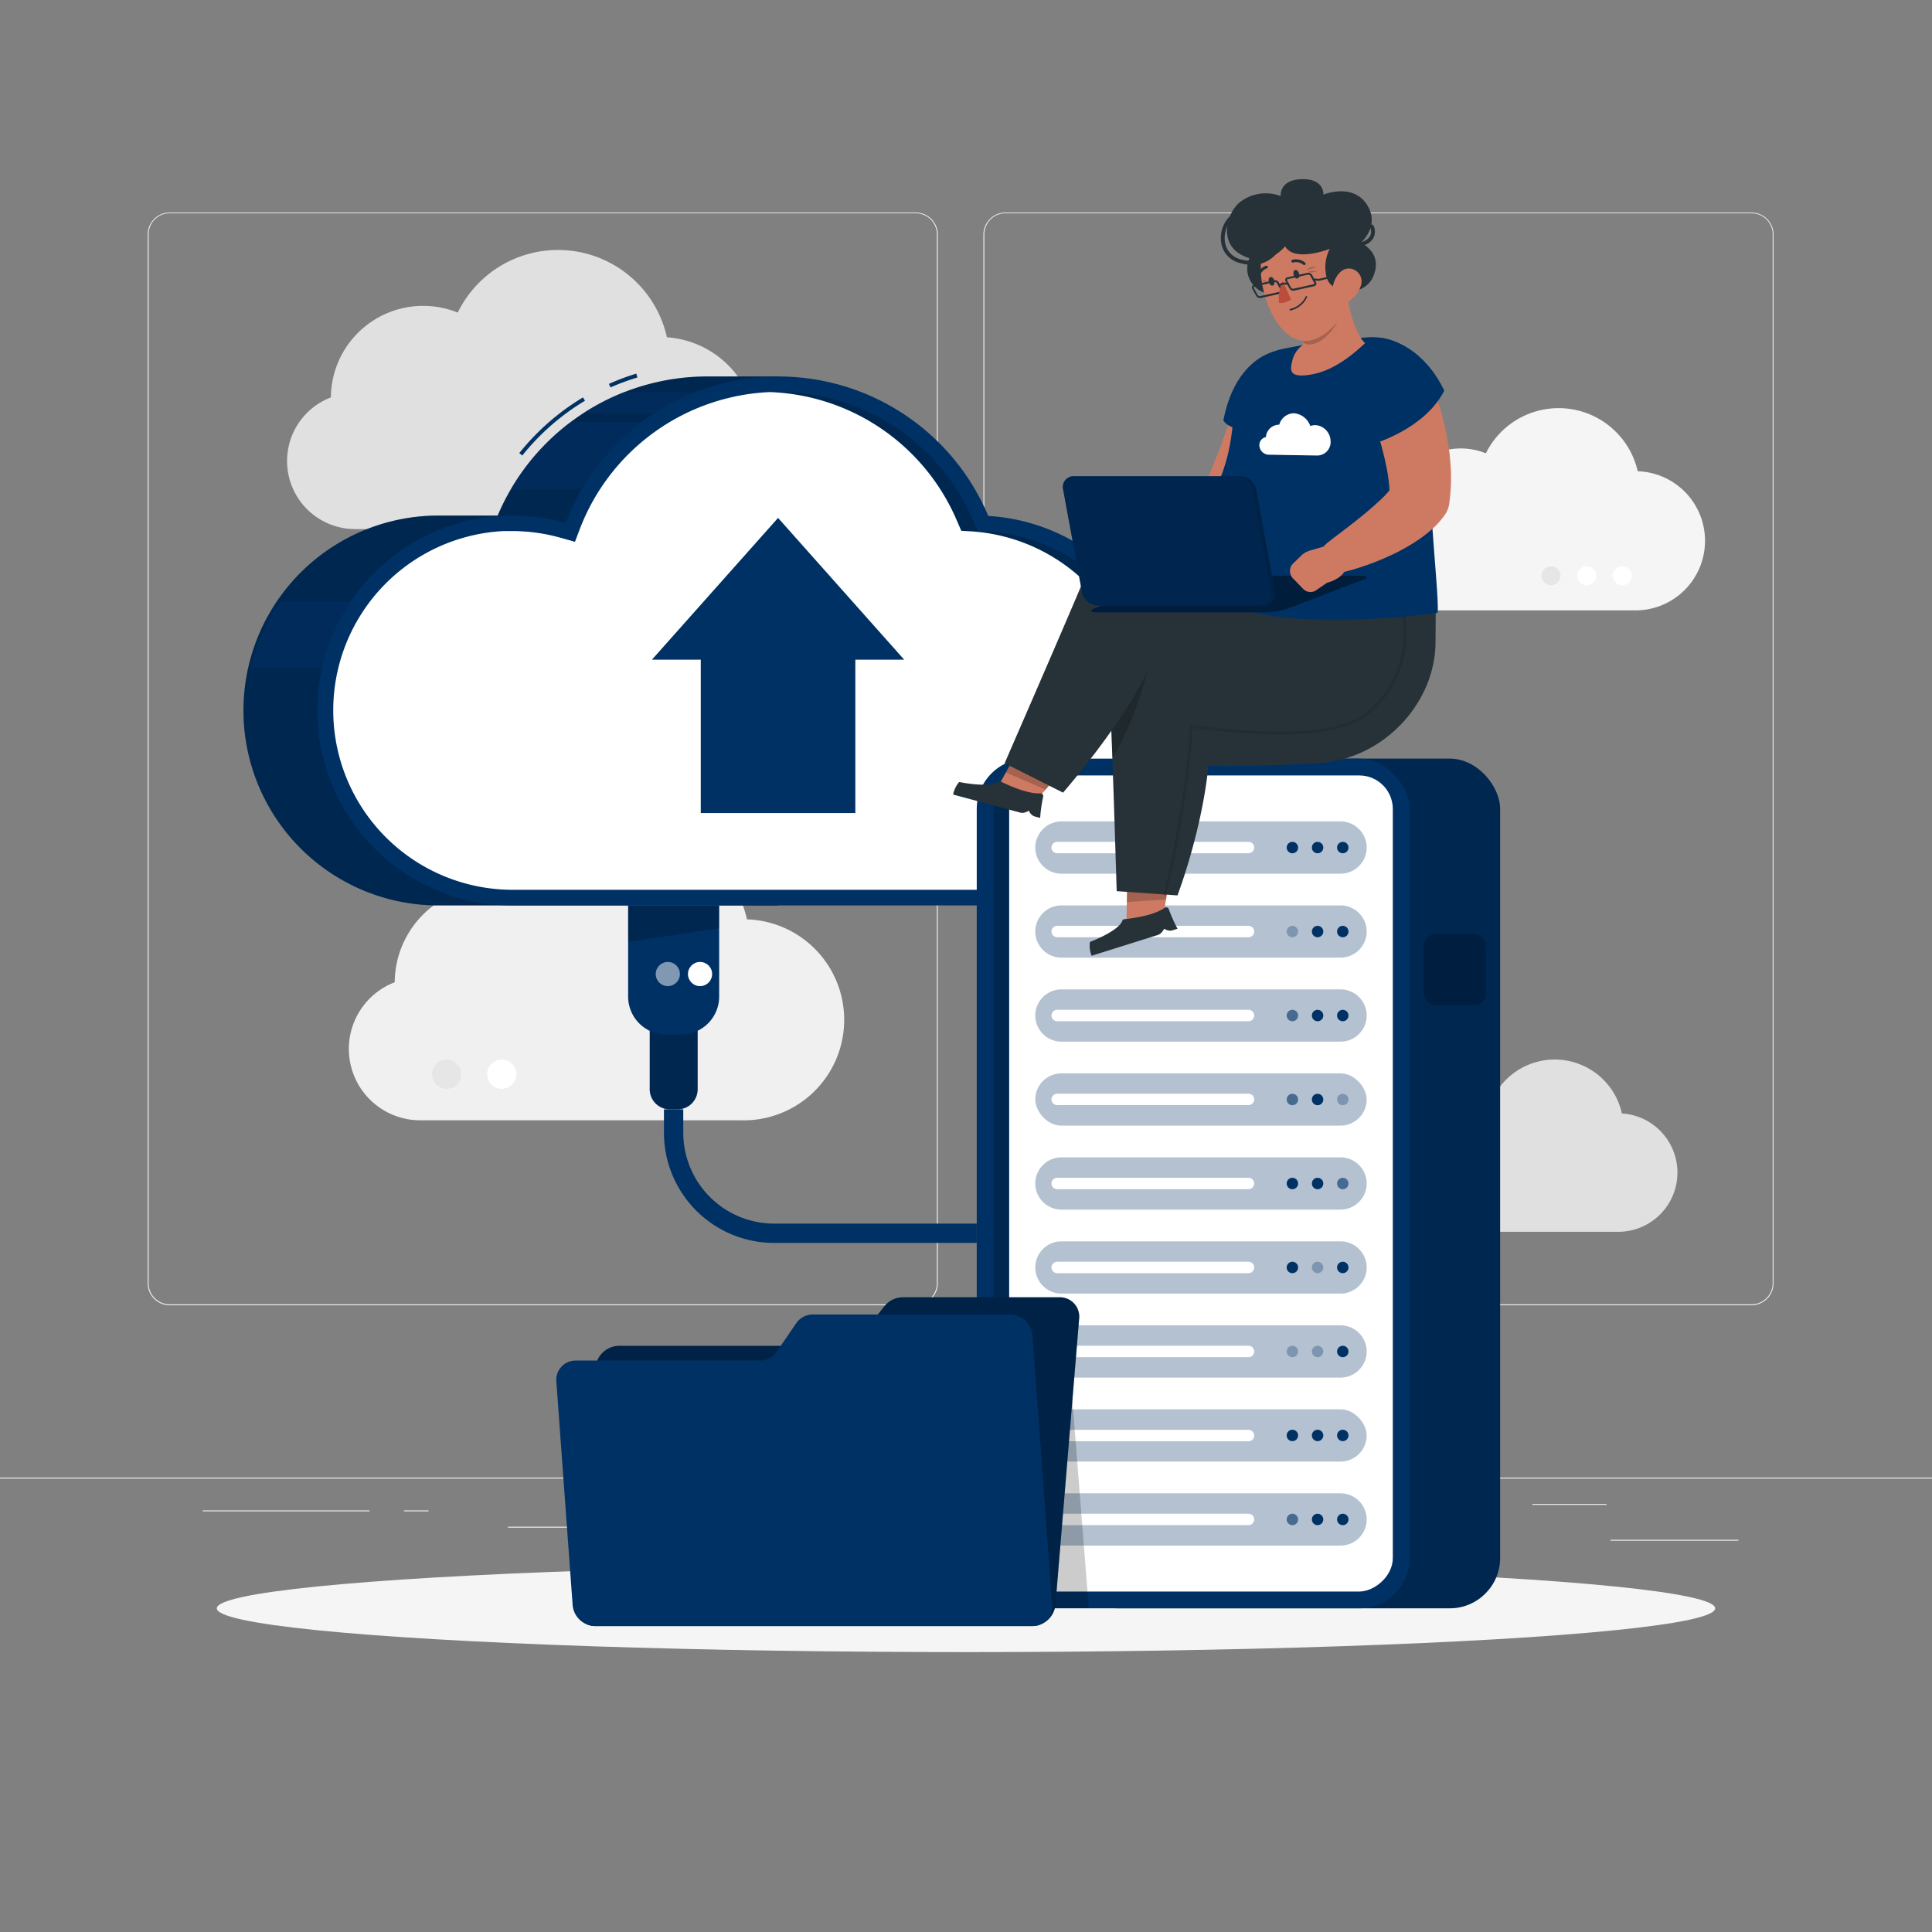 <svg xmlns="http://www.w3.org/2000/svg" viewBox="0 0 500 500"><rect x="0" y="0" width="500" height="500" fill="#808080" stroke="none"/><g id="freepik--background-complete--inject-2"><rect y="382.4" width="500" height="0.25" style="fill:#ebebeb"></rect><rect x="416.78" y="398.49" width="33.12" height="0.25" style="fill:#ebebeb"></rect><rect x="322.53" y="401.21" width="8.69" height="0.25" style="fill:#ebebeb"></rect><rect x="396.59" y="389.21" width="19.19" height="0.25" style="fill:#ebebeb"></rect><rect x="52.46" y="390.89" width="43.19" height="0.25" style="fill:#ebebeb"></rect><rect x="104.56" y="390.89" width="6.33" height="0.25" style="fill:#ebebeb"></rect><rect x="131.47" y="395.11" width="93.68" height="0.25" style="fill:#ebebeb"></rect><path d="M237,337.8H43.91a5.71,5.71,0,0,1-5.7-5.71V60.66A5.71,5.71,0,0,1,43.91,55H237a5.71,5.71,0,0,1,5.71,5.71V332.09A5.71,5.71,0,0,1,237,337.8ZM43.91,55.2a5.46,5.46,0,0,0-5.45,5.46V332.09a5.46,5.46,0,0,0,5.45,5.46H237a5.47,5.47,0,0,0,5.46-5.46V60.66A5.47,5.47,0,0,0,237,55.2Z" style="fill:#ebebeb"></path><path d="M453.31,337.8H260.21a5.72,5.72,0,0,1-5.71-5.71V60.66A5.72,5.72,0,0,1,260.21,55h193.1A5.71,5.71,0,0,1,459,60.66V332.09A5.71,5.71,0,0,1,453.31,337.8ZM260.21,55.2a5.47,5.47,0,0,0-5.46,5.46V332.09a5.47,5.47,0,0,0,5.46,5.46h193.1a5.47,5.47,0,0,0,5.46-5.46V60.66a5.47,5.47,0,0,0-5.46-5.46Z" style="fill:#ebebeb"></path><path d="M85.63,102.85A23.88,23.88,0,0,1,118.46,80.9a28.88,28.88,0,0,1,54.14,6.39A24.85,24.85,0,0,1,171,136.93H91.91a17.62,17.62,0,0,1-6.28-34.08Z" style="fill:#e0e0e0"></path><path d="M366.09,297.76a14.75,14.75,0,0,1,20.26-13.54,17.81,17.81,0,0,1,33.4,3.94,15.33,15.33,0,0,1-1,30.63H370a10.87,10.87,0,0,1-3.87-21Z" style="fill:#e0e0e0"></path><path d="M102.15,254.23a25,25,0,0,1,34.42-23,30.26,30.26,0,0,1,56.74,6.7,26,26,0,0,1-1.69,52H108.73a18.47,18.47,0,0,1-6.58-35.72Z" style="fill:#f0f0f0"></path><path d="M119.39,278a3.78,3.78,0,1,1-3.78-3.78A3.78,3.78,0,0,1,119.39,278Z" style="fill:#e6e6e6"></path><path d="M133.64,278a3.78,3.78,0,1,1-3.78-3.78A3.78,3.78,0,0,1,133.64,278Z" style="fill:#fff"></path><path d="M360.7,133.26a17.35,17.35,0,0,1,23.84-15.94,21,21,0,0,1,39.3,4.64,18,18,0,0,1-1.18,36H365.25a12.79,12.79,0,0,1-4.55-24.74Z" style="fill:#f5f5f5"></path><path d="M413.08,149a2.45,2.45,0,1,1-2.44-2.44A2.45,2.45,0,0,1,413.08,149Z" style="fill:#fff"></path><path d="M422.3,149a2.45,2.45,0,1,1-2.45-2.44A2.45,2.45,0,0,1,422.3,149Z" style="fill:#fff"></path><path d="M403.86,149a2.45,2.45,0,1,1-2.44-2.44A2.45,2.45,0,0,1,403.86,149Z" style="fill:#e6e6e6"></path></g><g id="freepik--Shadow--inject-2"><ellipse id="freepik--path--inject-2" cx="250" cy="416.24" rx="193.89" ry="11.32" style="fill:#f5f5f5"></ellipse></g><g id="freepik--Cloud--inject-2"><path d="M201.44,97.43H183.06a58.88,58.88,0,0,0-54.26,36H114.17a50.45,50.45,0,1,0,0,100.89h87.27Z" style="fill:#003164"></path><path d="M158,100.26l-.41-.91a62.24,62.24,0,0,1,7.08-2.66l.29,1A62.07,62.07,0,0,0,158,100.26Z" style="fill:#003164"></path><path d="M135.17,117.89l-.78-.63a62.06,62.06,0,0,1,16.48-14.41l.52.86A61,61,0,0,0,135.17,117.89Z" style="fill:#003164"></path><path d="M201.44,97.43H183.06a58.88,58.88,0,0,0-54.26,36H114.17a50.45,50.45,0,1,0,0,100.89h87.27Z" style="opacity:0.2"></path><path d="M132.29,126.5h26.38l19.5-17.33H147.79A59.11,59.11,0,0,0,132.29,126.5Z" style="fill:#003164;opacity:0.5"></path><path d="M72.34,155.67A50,50,0,0,0,64.9,173H95V155.67Z" style="fill:#003164;opacity:0.5"></path><path d="M195.83,101.47H161.59a58.28,58.28,0,0,0-10.46,5.36h25.2Z" style="fill:#003164;opacity:0.5"></path><path d="M301.86,172.23a50.47,50.47,0,0,0-46.1-38.71,58.91,58.91,0,0,0-109.36,1.85,50.44,50.44,0,1,0-13.84,98.95H293.22a31.65,31.65,0,0,0,8.64-62.09Z" style="fill:#003164"></path><path d="M300.77,176.08l-2.27-.64-.54-2.29a46.68,46.68,0,0,0-42.44-35.64l-2.49-.14-1-2.3a54.79,54.79,0,0,0-50.63-33.64c-.71,0-1.41,0-2.11,0a54.79,54.79,0,0,1,48.49,33.6l1,2.3,2.49.14a46.68,46.68,0,0,1,42.44,35.64l.54,2.29,2.27.64A27.65,27.65,0,0,1,289,230.32h4.25a27.65,27.65,0,0,0,7.55-54.24Z" style="opacity:0.2"></path><path d="M296.52,176.08l-2.27-.64-.54-2.29a46.68,46.68,0,0,0-42.44-35.64l-2.49-.14-1-2.3a54.79,54.79,0,0,0-48.49-33.6h-.07a55.23,55.23,0,0,0-49.12,35.32l-1.3,3.43-3.53-1-.31-.08a46.48,46.48,0,0,0-12.44-1.7c-.73,0-1.45,0-2.18,0a46.45,46.45,0,0,0,2.18,92.84H289a27.65,27.65,0,0,0,7.55-54.24Z" style="fill:#fff"></path><polygon points="181.36 170.72 181.36 210.41 221.36 210.41 221.36 170.72 234 170.72 201.36 134.03 168.72 170.72 181.36 170.72" style="fill:#003164"></polygon><path d="M168.11,261.34h12.44a0,0,0,0,1,0,0v20.56a5.2,5.2,0,0,1-5.2,5.2h-2a5.2,5.2,0,0,1-5.2-5.2V261.34A0,0,0,0,1,168.11,261.34Z" style="fill:#003164"></path><path d="M168.11,261.34h12.44a0,0,0,0,1,0,0v20.56a5.2,5.2,0,0,1-5.2,5.2h-2a5.2,5.2,0,0,1-5.2-5.2V261.34A0,0,0,0,1,168.11,261.34Z" style="opacity:0.2"></path><path d="M162.56,234.32h23.56a0,0,0,0,1,0,0V257.9a9.84,9.84,0,0,1-9.84,9.84h-3.88a9.84,9.84,0,0,1-9.84-9.84V234.32a0,0,0,0,1,0,0Z" style="fill:#003164"></path><polygon points="186.11 240.22 162.56 243.78 162.56 234.32 186.11 234.32 186.11 240.22" style="opacity:0.2"></polygon><circle cx="181.17" cy="252.08" r="3.13" style="fill:#fff"></circle><circle cx="172.83" cy="252.08" r="3.13" style="fill:#fff;opacity:0.5"></circle><path d="M252.78,321.67H200.33a28.54,28.54,0,0,1-28.5-28.5v-6.08h5v6.08a23.54,23.54,0,0,0,23.5,23.5h52.45Z" style="fill:#003164"></path></g><g id="freepik--Server--inject-2"><rect x="276.2" y="196.33" width="112.03" height="219.9" rx="13.04" style="fill:#003164"></rect><rect x="276.2" y="196.33" width="112.03" height="219.9" rx="13.04" style="opacity:0.2"></rect><rect x="252.78" y="196.33" width="112.03" height="219.9" rx="13.04" style="fill:#003164"></rect><rect x="203.19" y="254.62" width="211.21" height="103.33" rx="8.69" transform="translate(615.08 -2.51) rotate(90)" style="opacity:0.2"></rect><rect x="205.21" y="256.64" width="211.21" height="99.29" rx="8.69" transform="translate(617.1 -4.53) rotate(90)" style="fill:#fff"></rect><path d="M346.93,226.11H274.69a6.79,6.79,0,0,1-6.76-6.76h0a6.79,6.79,0,0,1,6.76-6.77h72.24a6.79,6.79,0,0,1,6.77,6.77h0A6.79,6.79,0,0,1,346.93,226.11Z" style="fill:#003164;opacity:0.3"></path><path d="M323.12,220.82H273.61a1.47,1.47,0,0,1-1.48-1.47h0a1.48,1.48,0,0,1,1.48-1.48h49.51a1.47,1.47,0,0,1,1.47,1.48h0A1.47,1.47,0,0,1,323.12,220.82Z" style="fill:#fff"></path><circle cx="340.99" cy="219.35" r="1.48" style="fill:#003164"></circle><circle cx="347.51" cy="219.35" r="1.48" style="fill:#003164"></circle><circle cx="334.47" cy="219.35" r="1.48" style="fill:#003164"></circle><path d="M346.93,247.84H274.69a6.78,6.78,0,0,1-6.76-6.76h0a6.78,6.78,0,0,1,6.76-6.76h72.24a6.79,6.79,0,0,1,6.77,6.76h0A6.79,6.79,0,0,1,346.93,247.84Z" style="fill:#003164;opacity:0.3"></path><path d="M323.12,242.56H273.61a1.48,1.48,0,0,1-1.48-1.48h0a1.48,1.48,0,0,1,1.48-1.48h49.51a1.48,1.48,0,0,1,1.47,1.48h0A1.48,1.48,0,0,1,323.12,242.56Z" style="fill:#fff"></path><circle cx="340.99" cy="241.08" r="1.48" style="fill:#003164"></circle><circle cx="347.51" cy="241.08" r="1.48" style="fill:#003164"></circle><circle cx="334.47" cy="241.08" r="1.48" style="fill:#003164;opacity:0.3"></circle><path d="M346.93,269.58H274.69a6.79,6.79,0,0,1-6.76-6.76h0a6.79,6.79,0,0,1,6.76-6.77h72.24a6.79,6.79,0,0,1,6.77,6.77h0A6.79,6.79,0,0,1,346.93,269.58Z" style="fill:#003164;opacity:0.3"></path><path d="M323.12,264.29H273.61a1.47,1.47,0,0,1-1.48-1.47h0a1.48,1.48,0,0,1,1.48-1.48h49.51a1.47,1.47,0,0,1,1.47,1.48h0A1.47,1.47,0,0,1,323.12,264.29Z" style="fill:#fff"></path><circle cx="340.99" cy="262.82" r="1.48" style="fill:#003164"></circle><circle cx="347.51" cy="262.82" r="1.48" style="fill:#003164"></circle><circle cx="334.47" cy="262.82" r="1.48" style="fill:#003164;opacity:0.6"></circle><rect x="267.93" y="277.79" width="85.76" height="13.52" rx="6.76" style="fill:#003164;opacity:0.3"></rect><path d="M323.12,286H273.61a1.48,1.48,0,0,1-1.48-1.48h0a1.48,1.48,0,0,1,1.48-1.48h49.51a1.48,1.48,0,0,1,1.47,1.48h0A1.48,1.48,0,0,1,323.12,286Z" style="fill:#fff"></path><circle cx="340.99" cy="284.55" r="1.48" style="fill:#003164"></circle><circle cx="347.51" cy="284.55" r="1.48" style="fill:#003164;opacity:0.3"></circle><circle cx="334.47" cy="284.55" r="1.48" style="fill:#003164;opacity:0.6"></circle><path d="M346.93,313.05H274.69a6.79,6.79,0,0,1-6.76-6.76h0a6.79,6.79,0,0,1,6.76-6.77h72.24a6.79,6.79,0,0,1,6.77,6.77h0A6.79,6.79,0,0,1,346.93,313.05Z" style="fill:#003164;opacity:0.3"></path><path d="M323.12,307.76H273.61a1.47,1.47,0,0,1-1.48-1.47h0a1.48,1.48,0,0,1,1.48-1.48h49.51a1.47,1.47,0,0,1,1.47,1.48h0A1.47,1.47,0,0,1,323.12,307.76Z" style="fill:#fff"></path><circle cx="340.99" cy="306.29" r="1.48" style="fill:#003164"></circle><circle cx="347.51" cy="306.29" r="1.48" style="fill:#003164;opacity:0.6"></circle><circle cx="334.47" cy="306.29" r="1.48" style="fill:#003164"></circle><path d="M346.93,334.78H274.69a6.78,6.78,0,0,1-6.76-6.76h0a6.78,6.78,0,0,1,6.76-6.76h72.24A6.79,6.79,0,0,1,353.7,328h0A6.79,6.79,0,0,1,346.93,334.78Z" style="fill:#003164;opacity:0.3"></path><path d="M323.12,329.5H273.61a1.48,1.48,0,0,1-1.48-1.48h0a1.48,1.48,0,0,1,1.48-1.48h49.51a1.48,1.48,0,0,1,1.47,1.48h0A1.48,1.48,0,0,1,323.12,329.5Z" style="fill:#fff"></path><circle cx="340.99" cy="328.02" r="1.48" style="fill:#003164;opacity:0.3"></circle><circle cx="347.51" cy="328.02" r="1.48" style="fill:#003164"></circle><circle cx="334.47" cy="328.02" r="1.48" style="fill:#003164"></circle><path d="M346.93,356.52H274.69a6.78,6.78,0,0,1-6.76-6.76h0a6.79,6.79,0,0,1,6.76-6.77h72.24a6.79,6.79,0,0,1,6.77,6.77h0A6.79,6.79,0,0,1,346.93,356.52Z" style="fill:#003164;opacity:0.3"></path><path d="M323.12,351.24H273.61a1.48,1.48,0,0,1-1.48-1.48h0a1.48,1.48,0,0,1,1.48-1.48h49.51a1.47,1.47,0,0,1,1.47,1.48h0A1.48,1.48,0,0,1,323.12,351.24Z" style="fill:#fff"></path><circle cx="340.99" cy="349.76" r="1.48" style="fill:#003164;opacity:0.3"></circle><circle cx="347.51" cy="349.76" r="1.48" style="fill:#003164"></circle><circle cx="334.47" cy="349.76" r="1.48" style="fill:#003164;opacity:0.3"></circle><rect x="267.93" y="364.73" width="85.76" height="13.52" rx="6.76" style="fill:#003164;opacity:0.3"></rect><path d="M323.12,373H273.61a1.48,1.48,0,0,1-1.48-1.48h0a1.48,1.48,0,0,1,1.48-1.48h49.51a1.48,1.48,0,0,1,1.47,1.48h0A1.48,1.48,0,0,1,323.12,373Z" style="fill:#fff"></path><circle cx="340.99" cy="371.49" r="1.48" style="fill:#003164"></circle><circle cx="347.51" cy="371.49" r="1.48" style="fill:#003164"></circle><circle cx="334.47" cy="371.49" r="1.48" style="fill:#003164"></circle><path d="M346.93,400H274.69a6.78,6.78,0,0,1-6.76-6.76h0a6.79,6.79,0,0,1,6.76-6.77h72.24a6.79,6.79,0,0,1,6.77,6.77h0A6.79,6.79,0,0,1,346.93,400Z" style="fill:#003164;opacity:0.3"></path><path d="M323.12,394.71H273.61a1.48,1.48,0,0,1-1.48-1.48h0a1.48,1.48,0,0,1,1.48-1.48h49.51a1.47,1.47,0,0,1,1.47,1.48h0A1.48,1.48,0,0,1,323.12,394.71Z" style="fill:#fff"></path><circle cx="340.99" cy="393.23" r="1.48" style="fill:#003164"></circle><circle cx="347.51" cy="393.23" r="1.48" style="fill:#003164"></circle><circle cx="334.47" cy="393.23" r="1.48" style="fill:#003164;opacity:0.6"></circle><rect x="368.5" y="241.74" width="16.04" height="18.42" rx="2.97" style="opacity:0.2"></rect></g><g id="freepik--Character--inject-2"><polygon points="262.92 195.2 274.23 200.11 267.74 207.68 258.29 203.58 262.92 195.2" style="fill:#ce7a63"></polygon><polygon points="262.92 195.2 274.23 200.12 270.6 204.36 260.32 199.9 262.92 195.2" style="opacity:0.2"></polygon><path d="M269.19,211.68l-1.27-.34a2.37,2.37,0,0,1-1.61-1.51h0l-.83.35a2.33,2.33,0,0,1-1.52.1l-17.29-4.65a7,7,0,0,1,1.56-3.25s7.71,1.64,10-.12a.57.57,0,0,1,.61-.08c1.39.7,6.84,3.34,10.42,3.14a.7.7,0,0,1,.71.88A37.89,37.89,0,0,0,269.19,211.68Z" style="fill:#263238"></path><path d="M364.54,159.6l-4.84,10.14c-7.15,15-24.77,22.51-38.83,16.62-8.21-3.45-17.18-10.72-23.28-14.05-5.22,11.43-15,24.05-22.47,32.83L260,197.52c5.65-13,14.44-33.2,20-46.34A13.46,13.46,0,0,1,291.78,143C316.92,142.33,364.54,159.6,364.54,159.6Z" style="fill:#263238"></path><polygon points="291.72 228.35 302.59 227.87 300.58 239.81 291.49 240.23 291.72 228.35" style="fill:#ce7a63"></polygon><polygon points="291.72 228.36 302.59 227.88 301.77 232.78 291.62 233.44 291.72 228.36" style="opacity:0.2"></polygon><path d="M304.75,240.36l-1.25.39a2.35,2.35,0,0,1-2.17-.41h0l-.51.74a2.39,2.39,0,0,1-1.23.91l-17.08,5.36a6.91,6.91,0,0,1-.43-3.58s7.38-2.76,8.38-5.49a.58.58,0,0,1,.48-.39c1.54-.15,7.56-.86,10.47-2.95a.72.72,0,0,1,1.08.37A37,37,0,0,0,304.75,240.36Z" style="fill:#263238"></path><path d="M371.59,155.58l-.08,10.72c-.13,15.81-13.53,29.92-29.53,31.1-9.34.69-22,.91-29.25.77-1.06,11.06-4.52,24.11-8,33.56L289,230.63c-.42-13.42-1-32.44-1.53-45.06A13.24,13.24,0,0,1,295,173.51C318.61,161.89,371.59,155.58,371.59,155.58Z" style="fill:#263238"></path><path d="M301.38,231.87l-.11,0a.38.38,0,0,1-.25-.46c2.38-7.83,6.67-32.24,6.86-43.44a.37.37,0,0,1,.13-.28.39.39,0,0,1,.29-.09c23,3.06,38.55,2,45-3,11.35-8.83,11.19-23.11,8.31-30.56a.37.37,0,0,1,.22-.48.37.37,0,0,1,.48.21c3,7.66,3.13,22.34-8.55,31.42-6.68,5.19-21.87,6.27-45.16,3.21-.29,11.43-4.52,35.46-6.88,43.22A.38.38,0,0,1,301.38,231.87Z" style="opacity:0.1"></path><path d="M297,173.63a114,114,0,0,1-9.35,15.5c.08,2.22.16,4.57.25,7,5.57-8.79,9.11-22.52,9.11-22.52Z" style="opacity:0.2"></path><path d="M337.68,105.14c-.43,1.55-.82,2.9-1.29,4.31s-.93,2.79-1.42,4.18c-1,2.76-2.06,5.51-3.28,8.23s-2.47,5.44-4,8.14a64,64,0,0,1-5.18,8.12l-.64.85a4.16,4.16,0,0,1-1.52,1.23,25.73,25.73,0,0,1-3.39,1.35,26.82,26.82,0,0,1-3.48.87,25,25,0,0,1-3.56.37c-.6,0-1.21,0-1.81,0l-.93-.07c-.33,0-.6-.09-1-.12a3.5,3.5,0,0,1-3.29-3.69,3.88,3.88,0,0,1,.19-1l1.33-3.67a2.1,2.1,0,0,1,.41-.48l.5-.48,1-.93c.67-.62,1.34-1.2,2-1.8s1.27-1.17,1.87-1.72,1.17-1.14,1.74-1.67l-2.16,2.09a69.76,69.76,0,0,0,3.22-6.53l.76-1.78.72-1.82c.49-1.21,1-2.45,1.43-3.69.92-2.5,1.83-5,2.7-7.58l2.57-7.57.06-.18a8.6,8.6,0,0,1,16.44,5Z" style="fill:#ce7a63"></path><path d="M329.43,91.07c-4.57,1.31-10.71,6.35-12.82,17.76,3.06,4.75,17.41,1.09,17.41,1.09Z" style="fill:#003164"></path><path d="M308,134.36l.46,4.94c-1.38,5-7.54,2.13-7.54,2.13l-3.52-.2a2.62,2.62,0,0,1-2.32-2.5l-.35-3.45a2.75,2.75,0,0,1,2.19-3.14l3.07-.33a5.45,5.45,0,0,1,2.62.36Z" style="fill:#ce7a63"></path><path d="M331.64,90.38a156.64,156.64,0,0,1,22.8-3.1,14.41,14.41,0,0,1,15.21,14.78c-.64,25.18,2.91,51.66,2.4,56.52,0,0-53.11,7.65-61.25-8.14-3.42-22.39,7.63-19.54,8.52-45.25C319.55,98.46,325.05,91.79,331.64,90.38Z" style="fill:#003164"></path><path d="M327.45,113.15l.18-.05,0-.19a3.47,3.47,0,0,1,3.23-3h.2l.07-.19a4,4,0,0,1,3.73-2.77h0a4.91,4.91,0,0,1,4.13,3l.12.29.28-.08h0a3.76,3.76,0,0,1,1-.13h.17a4.22,4.22,0,0,1,3.79,4,3.5,3.5,0,0,1-3.5,3.86l-12.57-.21a2.51,2.51,0,0,1-2.36-2.37A2.13,2.13,0,0,1,327.45,113.15Z" style="fill:#fff"></path><path d="M369.08,95.83l.49,1.08.42,1c.28.65.52,1.3.78,2,.5,1.3.93,2.61,1.36,3.93a74.57,74.57,0,0,1,2.11,8.1c.28,1.39.53,2.79.74,4.21s.33,2.87.43,4.34a44.93,44.93,0,0,1-.26,9.15l-.09.73a6.37,6.37,0,0,1-1,2.65,20,20,0,0,1-3.35,3.83,35.88,35.88,0,0,1-3.33,2.64,50.3,50.3,0,0,1-6.63,3.84c-2.23,1.06-4.46,2-6.72,2.81a63.43,63.43,0,0,1-6.94,2.06,4.34,4.34,0,0,1-3.68-7.62l.19-.14c1.67-1.34,3.49-2.68,5.2-4s3.42-2.67,5-4,3.11-2.72,4.42-4a21.22,21.22,0,0,0,1.68-1.94,5.84,5.84,0,0,0,.87-1.46l-1.1,3.38a41.4,41.4,0,0,0-.58-6.07c-.37-2.12-.87-4.29-1.45-6.47s-1.26-4.39-2-6.58c-.36-1.09-.76-2.18-1.14-3.27l-1.14-3.07-.17-.46a8.59,8.59,0,0,1,15.89-6.52Z" style="fill:#ce7a63"></path><path d="M357.23,87.4c3.67.4,11.44,3.16,16.55,13.69-5,9.91-18.11,13.69-18.11,13.69S346.56,92.67,357.23,87.4Z" style="fill:#003164"></path><path d="M327.24,158.47H284.08c-1.88,0-2.28-.43-.89-1L302.88,150a20.25,20.25,0,0,1,5.95-1H352c1.88,0,2.28.44.89,1l-19.7,7.52A20.2,20.2,0,0,1,327.24,158.47Z" style="fill:#003164"></path><path d="M327.24,158.47H284.08c-1.88,0-2.28-.43-.89-1L302.88,150a20.25,20.25,0,0,1,5.95-1H352c1.88,0,2.28.44.89,1l-19.7,7.52A20.2,20.2,0,0,1,327.24,158.47Z" style="opacity:0.4"></path><path d="M327.24,156.69H284.08a4.32,4.32,0,0,1-4.05-3.42l-4.89-26.6a2.78,2.78,0,0,1,2.79-3.42H321.1a4.32,4.32,0,0,1,4,3.42l4.88,26.6A2.77,2.77,0,0,1,327.24,156.69Z" style="fill:#003164"></path><path d="M327.24,156.69H284.08a4.32,4.32,0,0,1-4.05-3.42l-4.89-26.6a2.78,2.78,0,0,1,2.79-3.42H321.1a4.32,4.32,0,0,1,4,3.42l4.88,26.6A2.77,2.77,0,0,1,327.24,156.69Z" style="opacity:0.3"></path><path d="M326.23,156.69H284.08a4.32,4.32,0,0,1-4.05-3.42l-4.89-26.6a2.78,2.78,0,0,1,2.79-3.42h42.16a4.3,4.3,0,0,1,4,3.42l4.89,26.6A2.77,2.77,0,0,1,326.23,156.69Z" style="fill:#003164;opacity:0.3"></path><path d="M345.85,142.21l2.16,2.27c2,4.81-4.6,6.35-4.6,6.35l-2.89,2a2.64,2.64,0,0,1-3.37-.53l-2.41-2.5a2.74,2.74,0,0,1-.22-3.82l2.2-2.15a5.43,5.43,0,0,1,2.29-1.34l3.82-1.11A3,3,0,0,1,345.85,142.21Z" style="fill:#ce7a63"></path><path d="M334.53,93a6.92,6.92,0,0,1,2.63-3.71,6.4,6.4,0,0,0-.73-4.25l11.92-10c.74,5,2.49,11.6,4.94,13.76-2.73,2.52-7.75,7.06-14,8.13S334,95.38,334.53,93Z" style="fill:#ce7a63"></path><path d="M336.65,85.48l10.18-4.24c-1.28,5.17-7,9.45-9.58,7.4A6.35,6.35,0,0,0,336.65,85.48Z" style="opacity:0.2"></path><path d="M336.06,69.48a6.64,6.64,0,1,1-6.63-6.63A6.63,6.63,0,0,1,336.06,69.48Z" style="fill:#263238"></path><path d="M347.47,65.75c1.56,7.58,2.46,12.77-1,17.09-6.9,8.59-13.17,5.92-17-1.06-3.43-6.28-5.41-17.62,1.12-22.51A10.67,10.67,0,0,1,347.47,65.75Z" style="fill:#ce7a63"></path><path d="M332.58,63.75c-1.53,1.75-5.58,5.41-11.47,2.11s-3.49-11.22.06-13.75a10.86,10.86,0,0,1,10.27-1.36s-.48-4.21,5.44-4.38,5.62,4,5.62,4,7.67-3.19,11.33,2.71c3.41,5.49-1.67,9.75-1.67,9.75s5.31,2.28,3.56,7.8a6.33,6.33,0,0,1-5.8,4.7s-5.67.4-6.63-3.73a10.48,10.48,0,0,1,.84-7.19S335,68,332.58,63.75Z" style="fill:#263238"></path><path d="M341.29,72.69h0l-1.4-.15a.23.23,0,0,1-.22-.27.24.24,0,0,1,.27-.22l1.35.13,7.07-1.71a.24.24,0,0,1,.3.18.25.25,0,0,1-.18.3l-7.11,1.73Z" style="fill:#263238"></path><path d="M351.48,63.65c-.23,0-.46,0-.7,0a.5.5,0,1,1,.11-1,3.62,3.62,0,0,0,3.51-1.29,2.45,2.45,0,0,0,.16-2.53.49.49,0,0,1,.21-.67.51.51,0,0,1,.68.21,3.48,3.48,0,0,1-.23,3.55A4.33,4.33,0,0,1,351.48,63.65Z" style="fill:#263238"></path><path d="M324,68.54a11.08,11.08,0,0,1-3-.44,6.4,6.4,0,0,1-5-5.64c-.33-2.94,1.12-6.05,3.36-7.23a.5.5,0,1,1,.47.88c-1.9,1-3.12,3.69-2.84,6.24a5.38,5.38,0,0,0,4.22,4.79c5.86,1.61,8.82-2.16,10.05-4.56a.51.51,0,0,1,.68-.21.5.5,0,0,1,.21.67C331,65.26,328.57,68.54,324,68.54Z" style="fill:#263238"></path><path d="M335.1,80a6.69,6.69,0,0,1-1.12.36.2.2,0,0,1-.23-.16.23.23,0,0,1,.16-.26,5.9,5.9,0,0,0,4-3.18.2.2,0,0,1,.26-.12.2.2,0,0,1,.11.27A6.25,6.25,0,0,1,335.1,80Z" style="fill:#263238"></path><path d="M338.07,69.85a3.56,3.56,0,0,1,2.59-.84A7,7,0,0,1,338.07,69.85Z" style="opacity:0.2"></path><path d="M338.31,70.45a3,3,0,0,1,2.46-.15A5.73,5.73,0,0,1,338.31,70.45Z" style="opacity:0.2"></path><path d="M327.83,72.74s-.86-.48-1.15.07A1.5,1.5,0,0,0,327.83,72.74Z" style="opacity:0.2"></path><path d="M327.93,73.34s-.72-.45-.8.27A.72.72,0,0,0,327.93,73.34Z" style="opacity:0.2"></path><path d="M352.16,74a7.28,7.28,0,0,1-3.61,4.28c-2.31,1.17-4-.77-3.77-3.2.18-2.19,1.6-5.43,4.12-5.58A3.33,3.33,0,0,1,352.16,74Z" style="fill:#ce7a63"></path><path d="M336.2,70.78c.17.61,0,1.19-.42,1.29s-.86-.3-1-.91,0-1.19.42-1.29S336,70.17,336.2,70.78Z" style="fill:#263238"></path><path d="M329.79,72.61c.16.61,0,1.18-.43,1.29s-.85-.31-1-.91,0-1.19.43-1.29S329.62,72,329.79,72.61Z" style="fill:#263238"></path><path d="M326.09,77.15a1.19,1.19,0,0,1-1-.58l-1-1.82a.78.78,0,0,1-.05-.68.72.72,0,0,1,.51-.39l5.2-1.15a1.16,1.16,0,0,1,1.2.55l1,1.82a.78.78,0,0,1,.05.68.71.71,0,0,1-.51.39l-5.2,1.16ZM329.93,73h-.09l-5.21,1.16a.2.2,0,0,0-.15.11.25.25,0,0,0,0,.23l1,1.82a.66.66,0,0,0,.65.31l5.2-1.15a.23.23,0,0,0,.16-.11.25.25,0,0,0,0-.23l-1-1.82A.68.68,0,0,0,329.93,73Z" style="fill:#263238"></path><path d="M331.92,72.67l2.2,4.81a4.5,4.5,0,0,1-3.1.93A11,11,0,0,1,331.92,72.67Z" style="fill:#ba4d3c"></path><path d="M334.71,75.24a1.19,1.19,0,0,1-1-.58l-1-1.82a.78.78,0,0,1-.05-.68.71.71,0,0,1,.51-.39l5.2-1.16a1.16,1.16,0,0,1,1.2.56l1,1.82a.75.75,0,0,1,.05.68.72.72,0,0,1-.5.39h0l-5.21,1.16Zm3.84-4.15h-.09l-5.2,1.15a.23.23,0,0,0-.16.11.25.25,0,0,0,0,.23l1,1.82a.67.67,0,0,0,.66.32l5.2-1.16a.24.24,0,0,0,.16-.11.29.29,0,0,0,0-.23l-1-1.82A.66.66,0,0,0,338.55,71.09Zm1.51,2.73h0Z" style="fill:#263238"></path><path d="M331.13,74.2l-.08,0a.24.24,0,0,1-.16-.3s.36-1.09,2.49-.66a.24.24,0,0,1,.19.29.24.24,0,0,1-.29.2c-1.64-.33-1.91.32-1.92.32A.25.25,0,0,1,331.13,74.2Z" style="fill:#263238"></path><path d="M337.67,68.58a.33.33,0,0,0,.15-.11.38.38,0,0,0-.07-.52,3.68,3.68,0,0,0-3.31-.71.36.36,0,0,0-.23.47.38.38,0,0,0,.47.23h0a2.94,2.94,0,0,1,2.62.59A.38.38,0,0,0,337.67,68.58Z" style="fill:#263238"></path><path d="M325.79,71.71a.36.36,0,0,0,.25-.24,2.92,2.92,0,0,1,1.82-2,.36.36,0,0,0,.25-.45.38.38,0,0,0-.46-.26,3.66,3.66,0,0,0-2.32,2.44.37.37,0,0,0,.25.46A.38.38,0,0,0,325.79,71.71Z" style="fill:#263238"></path></g><g id="freepik--Folder--inject-2"><path d="M252.78,337.44V403.2a13.08,13.08,0,0,0,13,13h16l-5.72-72.57Z" style="opacity:0.2"></path><path d="M228.94,338l-6.39,8a6.08,6.08,0,0,1-4.7,2.31H160.14a6.15,6.15,0,0,0-6,5.54l-5.08,61.43a5,5,0,0,0,5.09,5.55h113a6.13,6.13,0,0,0,6-5.55l6.13-74a5,5,0,0,0-5.09-5.54H233.63A6.1,6.1,0,0,0,228.94,338Z" style="fill:#003164"></path><path d="M228.94,338l-6.39,8a6.08,6.08,0,0,1-4.7,2.31H160.14a6.15,6.15,0,0,0-6,5.54l-5.08,61.43a5,5,0,0,0,5.09,5.55h113a6.13,6.13,0,0,0,6-5.55l6.13-74a5,5,0,0,0-5.09-5.54H233.63A6.1,6.1,0,0,0,228.94,338Z" style="opacity:0.3"></path><path d="M206.12,342.37l-5.18,7.56a5.21,5.21,0,0,1-4.34,2.18H149.13a5,5,0,0,0-5.16,5.26l4.24,58.19a5.91,5.91,0,0,0,5.93,5.25h113a5,5,0,0,0,5.16-5.25l-5.11-70.12a5.92,5.92,0,0,0-5.93-5.25h-50.8A5.21,5.21,0,0,0,206.12,342.37Z" style="fill:#003164"></path></g></svg>